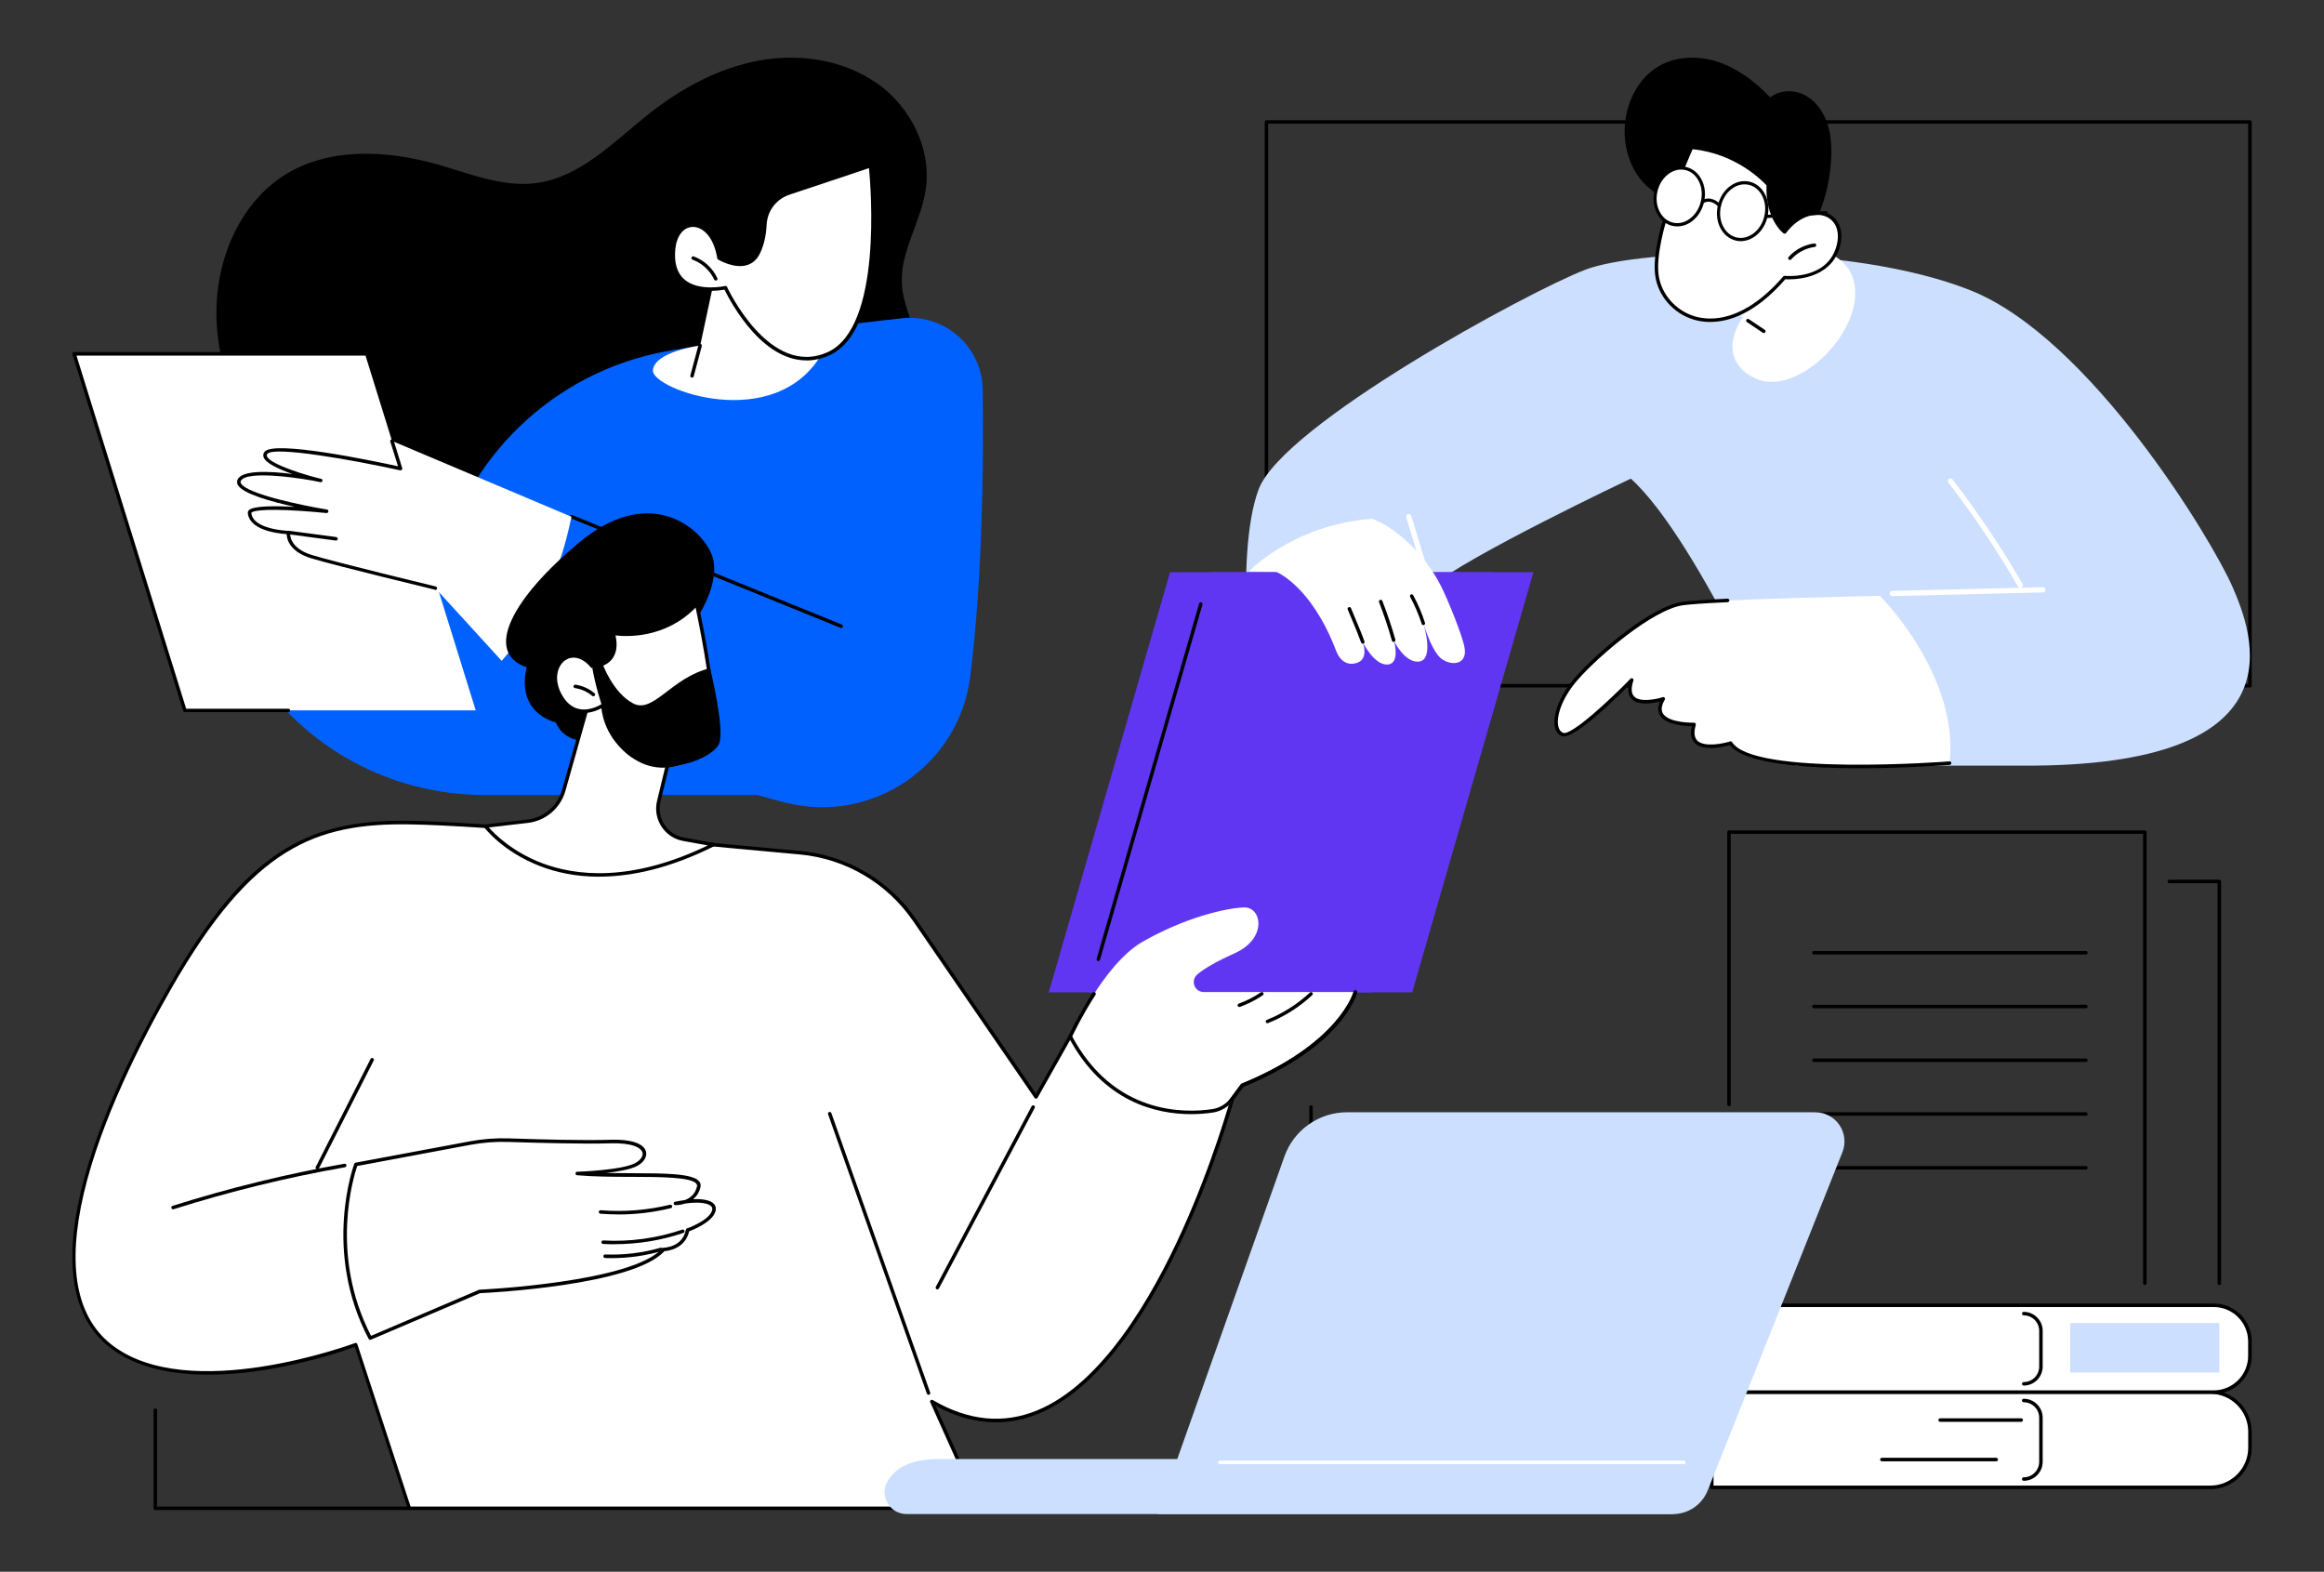 <?xml version="1.0" encoding="UTF-8"?>
<svg id="Capa_1" xmlns="http://www.w3.org/2000/svg" viewBox="0 0 305.09 206.33">
  <rect x="0" y="0" width="305.09" height="206.33" fill="#333333" stroke="none"/>
  <defs>
    <style>
      .cls-1 {
        fill: #6136f3;
      }

      .cls-2 {
        opacity: .2;
      }

      .cls-2, .cls-3 {
        fill: #0061ff;
      }

      .cls-4 {
        fill: #fff;
      }

      .cls-5 {
        fill: #ccdfff;
      }
    </style>
  </defs>
  <g>
    <path d="M115.09,10.92c-4.42-3.11-10.19-3.94-15.5-2.96-5.31.99-10.2,3.66-14.43,7.01-4.59,3.63-8.95,8.29-14.75,9.06-4.37.58-8.65-1.2-12.89-2.42-6.78-1.94-14.55-2.33-20.44,1.55-3.99,2.63-6.65,6.97-7.86,11.59-2.7,10.24,1.6,21.56,9.41,28.71,7.81,7.15,18.61,10.44,29.19,10.63s21.03-2.48,31.01-6.02c5-1.77,10-3.82,14.09-7.2,4.01-3.31,7.06-8.11,7.23-13.29.3-1.28.16-2.71-.16-4.01-.51-2-1.4-3.92-1.58-5.98-.38-4.37,2.47-8.36,3.12-12.71.8-5.34-2.01-10.87-6.43-13.98Z"/>
    <g>
      <path class="cls-3" d="M63.59,104.36h49.38c3.78-24.52,11.28-56.15,5.62-62.6,0,0-15.91,1.66-30.97,4.33-14.99,2.67-26.86,14.16-30.06,29.05-.81,3.79-24.44,2.92-26.21,7.08-.47,1.1.42,3.18,1.98,5.64,6.56,10.33,18.03,16.5,30.26,16.5Z"/>
      <path class="cls-3" d="M75.03,67.84l27.79,11.07,11.16-19.8,4.61-17.35c5.55-.5,10.35,3.83,10.42,9.4.13,9.78-.03,24.85-1.64,37.67-1.47,11.65-12.8,19.39-24.19,16.55-10.9-2.72-24.82-8.08-37.3-18.64l9.16-18.9Z"/>
      <path d="M110.43,82.44s-.06,0-.09-.02l-35.4-14.38c-.12-.05-.17-.18-.13-.3.05-.12.18-.17.3-.13l35.4,14.38c.12.05.17.18.13.3-.04.09-.12.14-.21.14Z"/>
      <polygon class="cls-4" points="62.45 93.25 24.27 93.25 9.73 46.44 47.91 46.44 62.45 93.25"/>
      <path d="M37.86,93.48h-13.59c-.1,0-.19-.07-.22-.16l-14.54-46.81c-.02-.07,0-.15.03-.2.04-.06.11-.09.18-.09h38.18c.13,0,.23.1.23.23s-.1.23-.23.23H10.04l14.4,46.36h13.42c.13,0,.23.1.23.23s-.1.23-.23.23Z"/>
      <g>
        <path class="cls-4" d="M75.03,67.84l-23.57-9.96,1.12,3.62s-16.49-3.64-17.67-2.07c-1.19,1.57,6.95,3.58,7.2,3.63.25.04-9.86-2.04-10.72,0-.86,2.04,11.49,4.05,11.49,4.05,0,0-10.25-1.07-10.13.23s1.67,2.33,5.1,2.57c0,0-.29,2.15,3.05,3.16,3.34,1.01,16.23,4.12,16.23,4.12l8.73,9.56c5.47-6.2,7.84-12.53,9.16-18.9Z"/>
        <path d="M57.14,77.41s-.04,0-.05,0c-.13-.03-12.93-3.12-16.24-4.12-2.86-.87-3.2-2.54-3.22-3.17-4.24-.35-5.01-1.87-5.1-2.76,0-.1,0-.25.15-.39.59-.58,3.45-.57,6.03-.43-3.09-.68-6.85-1.72-7.48-2.87-.13-.23-.14-.47-.05-.69.55-1.31,4.25-1.13,7.21-.76-1.72-.6-3.45-1.38-3.77-2.16-.11-.26-.07-.52.11-.75,1.17-1.54,14.04,1.14,17.52,1.9l-1.01-3.24c-.04-.12.03-.25.15-.29.12-.04.25.03.29.15l1.12,3.62c.02.08,0,.16-.05.22-.06.06-.14.09-.22.07-6.32-1.39-16.64-3.21-17.44-2.15-.08.1-.09.19-.05.3.45,1.15,5.7,2.64,6.92,2.92.13.03.21.04.22.05.11.04.18.16.15.27-.03.12-.15.19-.26.17,0,0-.05-.01-.13-.03-1.85-.42-9.69-1.65-10.34-.11-.04.1-.03.19.03.29.8,1.44,8.42,2.97,11.29,3.44.12.02.21.13.19.26-.02.12-.13.21-.25.2-.02,0-2.47-.26-4.92-.37-4.74-.21-4.95.32-4.95.35.12,1.31,1.86,2.15,4.89,2.37.06,0,.12.03.16.08.04.05.06.11.05.18,0,.08-.2,1.97,2.89,2.91,3.3,1,16.09,4.09,16.22,4.12.12.03.2.15.17.28-.03.11-.12.18-.22.18Z"/>
        <path d="M44.11,70.96s-.02,0-.03,0l-6.25-.83c-.13-.02-.21-.13-.2-.26.02-.13.13-.21.26-.2l6.25.83c.13.02.21.13.2.26-.02.12-.11.2-.23.2Z"/>
      </g>
    </g>
    <g>
      <g>
        <path class="cls-4" d="M94.38,33.86l-2.46,11.5s-5.99.77-6.21,3.25c-.22,2.48,16.15,8.47,22.26-2.31l-13.59-12.45Z"/>
        <path d="M90.85,49.56s-.04,0-.06,0c-.12-.03-.2-.16-.16-.28l1.06-3.97c.03-.12.16-.19.28-.16.12.03.2.16.16.28l-1.06,3.97c-.03.1-.12.17-.22.17Z"/>
      </g>
      <g>
        <g>
          <path class="cls-4" d="M94.38,33.86s3.7,2.24,5.15-.66c.59-1.19.82-2.54.88-3.72.09-1.9,1.34-3.55,3.15-4.15l10.73-3.58s2.4,21.11-5.53,24.68c-7.93,3.57-13.52-8.68-13.52-8.68,0,0-7.5,1.71-6.8-5.14.44-4.32,5.06-4.24,5.95,1.24Z"/>
          <path d="M105.86,47.31c-2.38,0-4.76-1.25-7.01-3.72-2.07-2.27-3.42-4.9-3.74-5.57-.77.14-3.78.58-5.59-1.03-1.07-.95-1.51-2.43-1.31-4.4.2-1.95,1.26-3.23,2.7-3.27.02,0,.04,0,.07,0,1.44,0,3.09,1.35,3.62,4.4.39.21,2,1.02,3.32.64.62-.18,1.09-.6,1.42-1.25.5-.99.78-2.21.85-3.63.1-2.01,1.4-3.72,3.31-4.36l10.73-3.58c.07-.02.14-.01.2.02.06.04.1.1.1.17.1.87,2.33,21.32-5.67,24.92-.99.44-1.99.67-2.98.67ZM95.23,37.53c.09,0,.17.05.21.13.05.12,5.58,12,13.21,8.57,7.2-3.24,5.67-21.65,5.43-24.16l-10.45,3.49c-1.73.58-2.9,2.13-2.99,3.95-.07,1.48-.38,2.76-.9,3.81-.39.77-.96,1.27-1.7,1.49-1.7.49-3.69-.69-3.77-.74-.06-.03-.1-.09-.11-.16-.46-2.86-1.92-4.12-3.18-4.12-.02,0-.04,0-.06,0-1.2.03-2.08,1.16-2.26,2.86-.19,1.81.2,3.16,1.16,4.01,1.87,1.66,5.33.89,5.36.89.02,0,.03,0,.05,0Z"/>
        </g>
        <path d="M93.97,36.83c-.09,0-.17-.05-.21-.13-.56-1.2-1.6-2.15-2.84-2.61-.12-.04-.18-.18-.14-.29.04-.12.18-.18.29-.14,1.36.5,2.49,1.54,3.1,2.85.05.11,0,.25-.11.3-.03.01-.06.02-.1.02Z"/>
      </g>
    </g>
  </g>
  <path d="M295.37,90.25h-129.11c-.13,0-.23-.1-.23-.23V16.01c0-.13.1-.23.23-.23h129.11c.13,0,.23.1.23.23v74.02c0,.13-.1.23-.23.23ZM166.48,89.79h128.65V16.24h-128.65v73.56Z"/>
  <g>
    <g>
      <path class="cls-5" d="M172.89,99.72s5.38,9.49,2.86,11.17c-2.51,1.68-6.77-4.13-9.25-10.6-2.48-6.47-4.47-27.55-1.27-36.05,3.2-8.5,35.47-25.98,42.85-28.82,7.38-2.84,34.76-3.6,50.57,2.68,15.82,6.28,31.88,33.01,34.46,39.01,2.58,6,9.57,23.61-27.68,23.4h-29.65s-12.58-29.46-21.69-37.68c0,0-21.64,10.23-26.34,14.28,0,0-.16,2.37,1.93,7.63,2.09,5.25,6.43,13.53-.72,13.34-2.77-.07-4.95-6.05-7.43-6.36-3.91-.48-7.67,5.01-8.63,8Z"/>
      <path d="M174.8,110.89c-.24,0-.49-.04-.75-.12-2.79-.89-5.98-6.28-7.76-10.92-.05-.12.01-.25.13-.3.12-.05.25.01.3.13,2.09,5.46,5.23,9.93,7.47,10.64.55.18,1.02.13,1.44-.15,1.92-1.28-1.47-8.28-2.94-10.87-.03-.06-.04-.12-.02-.18,1.03-3.19,4.87-8.65,8.88-8.16,1.28.16,2.4,1.6,3.59,3.13,1.22,1.57,2.48,3.19,3.82,3.22.13,0,.23.11.22.24,0,.12-.11.22-.23.22h0c-1.56-.04-2.89-1.75-4.17-3.4-1.08-1.39-2.2-2.83-3.28-2.96-3.67-.44-7.35,4.75-8.35,7.75.75,1.33,5.29,9.68,2.74,11.39-.33.22-.7.33-1.09.33Z"/>
      <path class="cls-4" d="M265.22,77.17c-.12,0-.23-.06-.3-.17-2.73-4.72-5.8-9.31-9.14-13.64-.12-.15-.09-.37.06-.48.15-.12.37-.09.48.06,3.36,4.35,6.45,8.97,9.2,13.72.1.16.04.38-.13.47-.05.03-.11.05-.17.05Z"/>
      <path class="cls-4" d="M248.42,78.26c-.19,0-.34-.15-.34-.34,0-.19.15-.35.34-.35l19.76-.49c.18,0,.35.15.35.34,0,.19-.15.35-.34.35l-19.76.49h0Z"/>
      <path class="cls-4" d="M187.34,76.04c-.15,0-.28-.1-.33-.24l-2.4-7.88c-.06-.18.05-.37.23-.43.18-.06.37.05.43.23l2.4,7.88c.06.18-.05.37-.23.43-.03.01-.07.02-.1.02Z"/>
      <path class="cls-4" d="M246.79,78.21s10.42,10.37,9.15,21.97c0,0-25.83,2.02-28.74-2.63,0,0-6.09,1.93-4.8-2.45,0,0-6.14.19-4.05-3.36,0,0-5.56,1.83-4.14-2.48,0,0-7.56,7.77-9.1,7.15-1.54-.62-.94-4.12,1.81-7.28,2.75-3.16,9.93-9.33,14-9.9,4.07-.57,25.87-1.01,25.87-1.01Z"/>
      <path d="M244.13,100.85c-7.14,0-15.19-.58-17.02-3.04-.71.2-3.44.88-4.6-.25-.5-.49-.64-1.24-.41-2.23-.89-.01-3.43-.16-4.19-1.44-.3-.5-.29-1.1,0-1.79-.92.23-2.8.55-3.69-.33-.4-.4-.54-.99-.43-1.75-2.04,2.05-7.34,7.18-8.76,6.61-.45-.18-.76-.57-.9-1.14-.39-1.62.69-4.29,2.61-6.51,2.85-3.27,10.01-9.4,14.15-9.98.95-.13,2.93-.27,5.9-.41.12,0,.23.09.24.22,0,.13-.09.23-.22.24-2.96.14-4.93.27-5.86.4-3.97.56-11.13,6.69-13.86,9.83-2.14,2.46-2.81,4.89-2.51,6.1.1.42.31.69.62.82,1.02.41,5.97-4.14,8.85-7.1.07-.08.19-.09.28-.04.09.06.13.17.1.27-.33,1-.29,1.71.11,2.11.8.81,2.97.33,3.74.08.09-.03.19,0,.25.07.06.07.07.18.02.26-.43.74-.52,1.34-.25,1.8.77,1.3,4.06,1.22,4.09,1.22.07,0,.14.03.19.09.05.06.06.13.04.2-.28.96-.21,1.66.21,2.07.92.9,3.42.38,4.3.1.1-.03.21,0,.26.1,2.8,4.48,28.27,2.54,28.53,2.52.13,0,.24.08.25.21,0,.13-.08.24-.21.25-.48.04-5.84.44-11.83.44Z"/>
      <path class="cls-3" d="M190.04,95.46c-.09,0-.18,0-.26.02-.22-.87-.56-1.7-1.01-2.45.07-.05.14-.11.2-.17.85-.85.85-2.23,0-3.08-.85-.85-2.23-.85-3.08,0-.06.06-.12.13-.17.2-.75-.45-1.57-.8-2.45-1.01.01-.09.02-.17.02-.26,0-1.2-.97-2.17-2.17-2.17s-2.17.97-2.17,2.17c0,.09,0,.18.02.26-.87.22-1.7.56-2.45,1.01-.05-.07-.11-.14-.17-.2-.85-.85-2.23-.85-3.08,0s-.85,2.23,0,3.08c.06.06.13.12.2.17-.45.75-.8,1.57-1.01,2.45-.09-.01-.17-.02-.26-.02-1.2,0-2.17.97-2.17,2.17s.97,2.17,2.17,2.17c.09,0,.18,0,.26-.02.22.87.56,1.7,1.01,2.45-.07.05-.14.11-.2.17-.85.85-.85,2.23,0,3.08.85.85,2.23.85,3.08,0,.06-.06.12-.13.17-.2.75.45,1.57.8,2.45,1.01-.01.09-.02.17-.02.26,0,1.2.97,2.17,2.17,2.17s2.17-.97,2.17-2.17c0-.09,0-.18-.02-.26.87-.22,1.7-.56,2.45-1.01.05.07.11.14.17.2.85.85,2.23.85,3.08,0,.85-.85.85-2.23,0-3.08-.06-.06-.13-.12-.2-.17.45-.75.8-1.57,1.01-2.45.09.01.17.02.26.02,1.2,0,2.17-.97,2.17-2.17s-.97-2.17-2.17-2.17ZM181.11,101.67c-2.23,0-4.04-1.81-4.04-4.04s1.81-4.04,4.04-4.04,4.04,1.81,4.04,4.04-1.81,4.04-4.04,4.04Z"/>
    </g>
    <g>
      <g>
        <path class="cls-4" d="M228.79,41.65s-3.92,5.27,1.57,7.99c5.49,2.73,14.76-6.39,12.97-12.9-1.07-3.86-6.46-4.63-6.46-4.63l-4.22-1.87-7.21,8.65,3.35,2.75Z"/>
        <path d="M231.55,43.72s-.09-.01-.13-.04l-2.09-1.4c-.11-.07-.13-.21-.06-.32.07-.11.21-.13.32-.06l2.09,1.4c.11.07.13.21.06.32-.04.07-.12.1-.19.1Z"/>
      </g>
      <path d="M239.74,15.81c-.56-1.44-1.58-2.74-2.97-3.4-1.39-.66-3.17-.59-4.37.38-1.91-1.99-4.16-3.74-6.77-4.63-2.61-.89-5.64-.83-7.99.6-2.29,1.39-3.73,3.93-4.19,6.56-.54,3.05.21,6.4,2.31,8.68,2.1,2.28,5.61,3.29,8.48,2.11.21,1.07.97,1.96,1.87,2.57.9.6,1.95.95,3,1.24,1.66.46,3.36.82,5.07,1.06.99.14,2.55.35,3.4-.35.61-.5.92-1.84,1.21-2.56,1-2.44,1.55-5.06,1.62-7.69.04-1.54-.09-3.11-.65-4.55Z"/>
      <g>
        <path class="cls-4" d="M234.27,30.44s-2.33-1.75-2.14-6.2c0,0-3.67-4.33-10.06-4.9,0,0-5.26,11.44-4.56,16.78.7,5.34,8.42,9.96,16.76.32,0,0,5.7.57,7.01-4.01,1.32-4.58-3.73-6.29-7.01-1.99Z"/>
        <path d="M224.54,42.27c-.88,0-1.62-.14-2.21-.32-2.66-.8-4.69-3.13-5.04-5.81-.7-5.35,4.36-16.44,4.58-16.91.04-.09.13-.14.23-.13,6.4.58,10.17,4.94,10.21,4.98.04.04.06.1.05.16-.14,3.57,1.37,5.36,1.89,5.86,1.96-2.42,4.37-2.76,5.82-2.03,1.46.74,2.01,2.43,1.44,4.41-1.25,4.33-6.29,4.23-7.14,4.18-3.93,4.51-7.39,5.6-9.83,5.6ZM222.21,19.58c-.61,1.36-5.12,11.62-4.47,16.51.33,2.5,2.23,4.68,4.72,5.43,2.11.63,6.43.79,11.64-5.23.05-.06.12-.08.2-.08.23.02,5.52.5,6.77-3.84.51-1.76.04-3.24-1.21-3.87-1.33-.67-3.58-.3-5.4,2.09-.08.1-.22.12-.32.04-.1-.07-2.39-1.85-2.24-6.3-.49-.53-3.99-4.17-9.68-4.74Z"/>
      </g>
      <path d="M234.97,34.12c-.05,0-.11-.02-.15-.06-.1-.08-.1-.23-.02-.32.86-.97,2.09-1.62,3.37-1.78.13-.02.24.07.26.2.02.13-.07.24-.2.26-1.17.15-2.3.74-3.08,1.63-.05.05-.11.08-.17.08Z"/>
    </g>
  </g>
  <g>
    <g>
      <g>
        <path class="cls-4" d="M53.76,198l-7.04-21.48s-21.91,8.28-32.22.14c-10.31-8.14-2.17-29.61,7.9-47.15s17.99-21.72,31.36-21.53c9.58.14,36.67,2.58,51.27,3.96,6.08.57,11.59,3.81,15.04,8.84l15.95,23.22,5.65-10.02,20.44,9.13s-14.61,55.64-39.77,40.88l6.28,14H53.76Z"/>
        <path d="M53.76,198.23c-.1,0-.19-.06-.22-.16l-6.96-21.25c-1.1.4-6.12,2.13-12.06,3.05-6.22.97-14.76,1.23-20.16-3.03-4.77-3.76-6.04-10.59-3.78-20.28,2.26-9.66,7.56-20.1,11.62-27.17,5.08-8.85,9.56-14.25,14.51-17.49,4.61-3.02,9.71-4.26,17.05-4.15,9.53.14,36.22,2.54,51.29,3.96,6.16.58,11.71,3.84,15.21,8.94l15.74,22.92,5.47-9.7c.06-.1.18-.15.29-.1l20.44,9.13c.1.05.16.16.13.27-.02.09-2.38,8.98-6.73,18.6-4.02,8.89-10.63,20.24-19.24,23.8-4.4,1.82-8.95,1.47-13.53-1.03l5.99,13.36c.05.12,0,.25-.12.3s-.25,0-.3-.12l-6.28-14c-.04-.09-.02-.2.06-.26.07-.07.18-.08.27-.03,4.66,2.73,9.28,3.19,13.73,1.35,8.47-3.5,15-14.74,18.99-23.56,3.99-8.81,6.29-17.01,6.66-18.34l-20.07-8.97-5.55,9.84c-.04.07-.11.11-.19.12-.08,0-.15-.03-.2-.1l-15.95-23.22c-3.43-4.99-8.85-8.18-14.88-8.74-15.06-1.42-41.74-3.82-51.26-3.95-12.41-.18-20.64,3.08-31.16,21.41-4.04,7.04-9.32,17.44-11.57,27.04-2.22,9.51-1.01,16.17,3.61,19.82,10.1,7.96,31.78-.1,32-.18.06-.02.12-.02.18,0,.06.03.1.08.12.14l7.04,21.48c.04.12-.03.25-.15.29-.02,0-.05.01-.07.01Z"/>
      </g>
      <path d="M22.72,158.75c-.1,0-.19-.06-.22-.16-.04-.12.03-.25.15-.29,7.36-2.33,14.95-4.19,22.56-5.53.12-.02.24.06.27.19.02.12-.06.24-.19.27-7.59,1.33-15.16,3.19-22.5,5.51-.02,0-.05.01-.07.01Z"/>
      <g>
        <path class="cls-4" d="M46.72,152.85s-4.25,11.17,1.88,22.81l14.36-6.12s20.17-.9,24.15-5.51c0,0,2.66-.02,3.15-2.55,0,0,2.82-.99,3.39-2.37.56-1.38-1.62-1.83-4.99-1.13,0,0,2.54.08,3.06-2.19.52-2.27-9.43-1.17-15.93-1.76,0,0,5.95-.19,7.76-1.18,1.81-.99,1.69-3.17-3.42-3.01-3.54.11-9.8-.06-13.3-.18-1.72-.06-3.43.07-5.12.39l-14.99,2.8Z"/>
        <path d="M48.6,175.89c-.08,0-.16-.05-.2-.12-6.11-11.59-1.93-22.88-1.89-23,.03-.07.09-.13.17-.14l14.99-2.8c1.7-.32,3.44-.45,5.17-.39,3.44.12,9.74.3,13.29.18,2.68-.09,4.38.48,4.67,1.54.18.67-.26,1.41-1.14,1.89-.84.46-2.51.75-4.1.93,1.11.02,2.25.03,3.38.03,4.3.01,8.01.03,8.85,1.07.17.22.23.48.17.75-.17.74-.54,1.24-.97,1.59,1.37-.06,2.35.16,2.76.65.17.21.34.57.12,1.11-.53,1.31-2.83,2.24-3.4,2.46-.52,2.27-2.73,2.57-3.24,2.6-4.09,4.51-22.93,5.46-24.21,5.52l-14.32,6.1s-.06.02-.09.02ZM46.9,153.05c-.42,1.23-3.72,11.61,1.81,22.31l14.16-6.04s.05-.02.08-.02c.2,0,20.12-.95,23.99-5.43.04-.05.11-.08.17-.08.1,0,2.48-.05,2.93-2.36.02-.08.07-.15.15-.17.03,0,2.73-.97,3.25-2.24.11-.26.09-.47-.05-.64-.32-.38-1.4-.67-3.43-.39-.69.23-1.29.22-1.3.22-.12,0-.21-.09-.22-.21-.01-.12.07-.22.18-.24.45-.09.88-.17,1.28-.22.65-.24,1.36-.74,1.6-1.79.03-.14,0-.26-.08-.36-.69-.87-4.66-.89-8.49-.9-2.45,0-4.98-.02-7.17-.21-.12-.01-.21-.11-.21-.24,0-.12.1-.22.22-.22.06,0,5.91-.19,7.65-1.15.68-.38,1.04-.91.92-1.37-.18-.64-1.37-1.3-4.22-1.21-3.56.11-9.87-.07-13.32-.18-1.7-.06-3.4.07-5.07.38l-14.86,2.78Z"/>
      </g>
      <path d="M81.17,159.42c-.78,0-1.57-.03-2.35-.09-.13-.01-.22-.12-.21-.25.01-.13.12-.22.25-.21,3.06.25,6.12,0,9.1-.72.12-.03.25.05.28.17.03.12-.05.25-.17.28-2.27.55-4.58.83-6.9.83Z"/>
      <path d="M80.7,163.34c-.51,0-1.02-.01-1.53-.04-.13,0-.22-.12-.22-.24,0-.13.11-.22.24-.22,3.48.2,7.07-.29,10.37-1.42.12-.04.25.02.29.14.04.12-.02.25-.14.29-2.88.98-5.96,1.48-9.01,1.48Z"/>
      <path d="M80.29,165.16c-.28,0-.57,0-.86-.02-.13,0-.23-.11-.22-.24,0-.13.11-.23.24-.22,2.46.09,4.92-.21,7.29-.89.12-.03.25.04.28.16.03.12-.04.25-.16.28-2.14.62-4.35.93-6.58.93Z"/>
      <path d="M121.9,183.1c-.09,0-.18-.06-.22-.15l-12.97-36.68c-.04-.12.02-.25.14-.29.12-.04.25.02.29.14l12.97,36.68c.04.12-.02.25-.14.29-.03,0-.05.01-.08.01Z"/>
      <path d="M123.06,169.27s-.07,0-.11-.03c-.11-.06-.15-.2-.1-.31l12.58-23.71c.06-.11.2-.15.31-.1.11.06.15.2.1.31l-12.58,23.71c-.04.08-.12.12-.2.12Z"/>
      <polygon class="cls-1" points="180.14 130.27 137.68 130.27 153.6 75.12 196.06 75.12 180.14 130.27"/>
      <polygon class="cls-1" points="185.39 130.27 142.93 130.27 158.84 75.12 201.3 75.12 185.39 130.27"/>
      <path d="M144.18,126.16s-.04,0-.06,0c-.12-.04-.19-.16-.16-.28l13.46-46.65c.04-.12.16-.19.28-.16.12.04.19.16.16.28l-13.46,46.65c-.03.1-.12.17-.22.17Z"/>
      <g>
        <path class="cls-4" d="M140.5,136.07s4.32-9.47,9.46-12.42c5.59-3.21,10.96-4.44,13.33-4.53,2.37-.09,3.11,4.07-1.17,6-2.26,1.02-3.9,1.92-4.93,2.79-.94.8-.39,2.32.84,2.32h19.9s-1.71,6.86-14.85,12.24l-1.34,1.8c-.62.83-1.54,1.4-2.57,1.55-3.79.56-13.11.71-18.68-9.76Z"/>
        <path d="M156.37,146.26c-4.55,0-11.55-1.57-16.07-10.08-.06-.11-.02-.25.09-.31.11-.06.25-.02.31.09,5.5,10.34,14.73,10.19,18.44,9.64.95-.14,1.84-.67,2.42-1.46l1.34-1.8s.06-.06.1-.08c12.88-5.28,14.69-12.02,14.71-12.09.03-.12.15-.2.28-.17.12.03.2.16.17.28-.07.28-1.89,7.02-14.92,12.38l-1.3,1.75c-.65.88-1.65,1.48-2.72,1.64-.75.11-1.72.21-2.84.21Z"/>
        <path d="M161.51,144.83s-.1-.01-.14-.05c-.1-.08-.12-.22-.05-.32l1.57-2.12s.06-.06.1-.08c12.88-5.28,14.69-12.02,14.71-12.09.03-.12.15-.2.28-.17.12.03.2.16.17.28-.07.28-1.89,7.02-14.92,12.38l-1.53,2.07c-.05.06-.11.09-.18.09Z"/>
        <path d="M140.5,136.3s-.06,0-.1-.02c-.12-.05-.17-.19-.11-.3.01-.03,1.25-2.72,3.14-5.64.07-.11.21-.14.32-.07.11.07.14.21.07.32-1.88,2.9-3.1,5.55-3.11,5.58-.04.08-.12.13-.21.13Z"/>
        <path d="M166.39,134.32c-.09,0-.18-.05-.21-.14-.05-.12.01-.25.13-.3,2.07-.82,4.02-2.06,5.65-3.58.09-.09.24-.08.32.01.09.09.08.24-.01.32-1.69,1.58-3.64,2.81-5.79,3.67-.03.01-.06.02-.08.02Z"/>
        <path d="M162.7,132.19c-.09,0-.18-.06-.22-.15-.04-.12.02-.25.14-.29,1.02-.37,2-.87,2.9-1.48.1-.07.25-.04.32.06.07.11.04.25-.06.32-.93.63-1.94,1.14-3,1.53-.03,0-.05.01-.08.01Z"/>
      </g>
      <path d="M41.65,153.52s-.07,0-.1-.02c-.11-.06-.16-.2-.1-.31l7.2-14.18c.06-.11.19-.16.31-.1.11.06.16.2.1.31l-7.2,14.18c-.04.08-.12.13-.2.13Z"/>
    </g>
    <g>
      <path d="M91.36,81.35s3.64-5.16,1.96-8.81c-1.67-3.65-8.32-8.74-17.17-1.42-8.85,7.32-12.77,14.53-6.99,16.49,0,0-1.79,5.51,3.82,7.25,0,0,1.17,3.55,6.16,1.98,4.99-1.57,12.21-15.49,12.21-15.49Z"/>
      <g>
        <path class="cls-4" d="M77.71,90.66l-3.71,13.12c-.62,2.19-2.5,3.79-4.77,4.06l-5.5.64s9.47,12.65,29.91,2.42l-3.91-.7c-2.32-.41-3.81-2.7-3.26-4.99l1.88-7.78s-7.39-8.64-10.65-6.77Z"/>
        <path d="M78.67,115.09c-3.16,0-5.74-.61-7.72-1.37-4.93-1.89-7.29-4.99-7.39-5.12-.05-.07-.06-.15-.03-.23.03-.08.1-.13.18-.14l5.5-.64c2.18-.25,3.97-1.78,4.57-3.89l3.71-13.12c.02-.06.05-.11.11-.14,3.38-1.94,10.63,6.46,10.94,6.82.05.06.07.13.05.2l-1.88,7.78c-.25,1.05-.07,2.12.52,3.02.59.9,1.49,1.5,2.55,1.69l3.91.7c.1.02.17.1.19.19.01.1-.04.19-.12.24-5.98,2.99-11.01,4-15.08,4ZM64.19,108.64c.74.84,3.04,3.17,6.95,4.66,4.36,1.66,11.64,2.58,21.78-2.32l-3.22-.58c-1.18-.21-2.2-.88-2.86-1.89-.66-1.01-.86-2.21-.58-3.38l1.85-7.66c-.78-.89-7.28-8.15-10.2-6.68l-3.68,13.02c-.65,2.29-2.59,3.95-4.96,4.22l-5.08.59Z"/>
      </g>
      <g>
        <path class="cls-4" d="M77.75,87.47s3.91-.02,2.74-4.34c0,0,6.3,1.25,10.96-3.85,0,0,2.06,9.34,2.19,14.6.13,5.25-5.66,8.39-10.08,5.68-4.42-2.72-4.42-6.97-4.42-6.97,0,0-3.54,2.45-5.62-1.33-2.07-3.78,1.42-7.14,4.23-3.78Z"/>
        <path d="M87.07,100.78c-1.26,0-2.51-.34-3.62-1.03-3.7-2.27-4.38-5.65-4.5-6.78-.57.31-1.79.84-3.09.53-1.03-.24-1.88-.96-2.53-2.14-1.21-2.2-.58-4.26.63-5.08.9-.61,2.45-.72,3.9.96.35-.03,1.5-.17,2.15-1.03.53-.7.62-1.71.27-3.01-.02-.08,0-.16.05-.22.05-.06.13-.08.21-.07.06.01,6.23,1.16,10.75-3.78.06-.06.15-.09.23-.07.08.02.15.09.16.17.02.09,2.06,9.42,2.2,14.64.06,2.5-1.19,4.73-3.36,5.98-1.07.62-2.26.92-3.45.92ZM79.14,92.35s.07,0,.11.03c.08.04.12.12.12.2,0,.04.06,4.17,4.31,6.78,2.02,1.24,4.55,1.28,6.6.1,2.02-1.16,3.19-3.24,3.13-5.57-.11-4.54-1.69-12.24-2.09-14.13-4.02,4.12-9.16,3.82-10.52,3.65.29,1.29.14,2.32-.43,3.08-.91,1.19-2.54,1.21-2.61,1.22h0c-.07,0-.13-.03-.18-.08-1.28-1.53-2.58-1.5-3.37-.96-1.04.71-1.56,2.52-.48,4.48.58,1.06,1.33,1.7,2.23,1.91,1.55.37,3.04-.65,3.06-.66.04-.03.08-.04.13-.04Z"/>
      </g>
      <path d="M77.9,91.4c-.05,0-.1-.02-.15-.05-.64-.54-1.44-.9-2.27-1.02-.13-.02-.21-.14-.19-.26.02-.13.14-.21.26-.19.92.14,1.78.52,2.49,1.12.1.08.11.23.03.32-.05.05-.11.08-.18.08Z"/>
    </g>
  </g>
  <g>
    <path class="cls-4" d="M163.97,75s5.73-6.1,16.15-6.9c2.73.97,6.76,4.27,9.09,8.91.78,1.55,2.78,6.38,3.06,8.05.34,2.04-1.41,2.39-2.8,1.58-1-.58-1.83-2.39-2.6-4.74,0,0,1.49,4.75-.62,4.95-1.87.17-3.25-2.72-3.25-2.72,0,0,.85,2.94-.79,3.1-1.83.17-3.32-2.97-3.32-2.97,0,0,.81,2.08-.58,2.69-.79.35-2.18.4-2.92-1.55-3.27-8.56-7.87-10.34-7.87-10.34l-3.56-.06Z"/>
    <path d="M186.86,82.06c-.1,0-.19-.06-.22-.16-.39-1.22-.91-2.42-1.52-3.55-.06-.11-.02-.25.09-.31.11-.06.25-.02.31.09.63,1.16,1.15,2.38,1.55,3.63.04.12-.03.25-.15.29-.02,0-.05.01-.07.01Z"/>
    <path d="M182.95,84.27c-.1,0-.19-.07-.22-.17-.48-1.7-1.05-3.4-1.69-5.05-.05-.12.01-.25.13-.3.12-.05.25.01.3.13.65,1.66,1.22,3.37,1.71,5.09.03.12-.04.25-.16.28-.02,0-.04,0-.06,0Z"/>
    <path d="M178.9,84.49c-.09,0-.18-.06-.22-.15-.33-.93-.75-1.94-1.16-2.91-.21-.49-.41-.97-.59-1.42-.05-.12,0-.25.13-.3.12-.05.25,0,.3.13.18.45.38.93.59,1.42.41.98.84,1.99,1.17,2.94.04.12-.02.25-.14.29-.02,0-.05.01-.08.01Z"/>
  </g>
  <path d="M172.11,198.23H20.39c-.13,0-.23-.1-.23-.23v-12.88c0-.13.1-.23.23-.23s.23.1.23.23v12.65h151.26v-52.44c0-.13.1-.23.23-.23s.23.1.23.23v52.67c0,.13-.1.23-.23.23Z"/>
  <path d="M281.57,168.69c-.13,0-.23-.1-.23-.23v-58.99h-54.13v35.52c0,.13-.1.23-.23.23s-.23-.1-.23-.23v-35.75c0-.13.1-.23.23-.23h54.59c.13,0,.23.1.23.23v59.22c0,.13-.1.23-.23.23Z"/>
  <path d="M273.83,125.3h-35.7c-.13,0-.23-.1-.23-.23s.1-.23.23-.23h35.7c.13,0,.23.1.23.23s-.1.23-.23.23Z"/>
  <path d="M273.83,132.36h-35.7c-.13,0-.23-.1-.23-.23s.1-.23.23-.23h35.7c.13,0,.23.1.23.23s-.1.23-.23.23Z"/>
  <path d="M273.83,139.41h-35.7c-.13,0-.23-.1-.23-.23s.1-.23.23-.23h35.7c.13,0,.23.1.23.23s-.1.23-.23.23Z"/>
  <path d="M273.83,146.47h-35.7c-.13,0-.23-.1-.23-.23s.1-.23.23-.23h35.7c.13,0,.23.1.23.23s-.1.23-.23.23Z"/>
  <path d="M273.83,153.53h-35.7c-.13,0-.23-.1-.23-.23s.1-.23.23-.23h35.7c.13,0,.23.1.23.23s-.1.23-.23.23Z"/>
  <g>
    <g>
      <path class="cls-4" d="M229.93,182.75h65.44v12.5h-65.44c-2.87,0-5.21-2.33-5.21-5.21v-2.09c0-2.87,2.33-5.21,5.21-5.21Z" transform="translate(520.09 378) rotate(180)"/>
      <path d="M290.16,195.48h-65.44c-.13,0-.23-.1-.23-.23v-12.5c0-.13.1-.23.23-.23h65.44c3,0,5.44,2.44,5.44,5.44v2.09c0,3-2.44,5.44-5.44,5.44ZM224.95,195.02h65.21c2.74,0,4.98-2.23,4.98-4.98v-2.09c0-2.74-2.23-4.98-4.98-4.98h-65.21v12.04Z"/>
    </g>
    <path d="M265.67,194.39c-.13,0-.23-.1-.23-.23s.1-.23.23-.23c1.12,0,2.03-.91,2.03-2.03v-5.79c0-1.12-.91-2.03-2.03-2.03-.13,0-.23-.1-.23-.23s.1-.23.23-.23c1.37,0,2.49,1.12,2.49,2.49v5.79c0,1.37-1.12,2.49-2.49,2.49Z"/>
    <path d="M265.34,186.65h-10.64c-.13,0-.23-.1-.23-.23s.1-.23.23-.23h10.64c.13,0,.23.1.23.23s-.1.23-.23.23Z"/>
    <path d="M262.06,191.83h-15.01c-.13,0-.23-.1-.23-.23s.1-.23.23-.23h15.01c.13,0,.23.1.23.23s-.1.23-.23.23Z"/>
  </g>
  <g>
    <g>
      <path class="cls-4" d="M229.47,171.35h65.89v11.4h-65.89c-2.62,0-4.75-2.13-4.75-4.75v-1.9c0-2.62,2.13-4.75,4.75-4.75Z" transform="translate(520.09 354.1) rotate(180)"/>
      <path d="M290.62,182.98h-65.89c-.13,0-.23-.1-.23-.23v-11.4c0-.13.1-.23.23-.23h65.89c2.75,0,4.98,2.23,4.98,4.98v1.9c0,2.75-2.23,4.98-4.98,4.98ZM224.95,182.52h65.66c2.49,0,4.52-2.03,4.52-4.52v-1.9c0-2.49-2.03-4.52-4.52-4.52h-65.66v10.95Z"/>
    </g>
    <path d="M265.67,181.89c-.13,0-.23-.1-.23-.23s.1-.23.23-.23c1.12,0,2.03-.91,2.03-2.03v-4.7c0-1.12-.91-2.03-2.03-2.03-.13,0-.23-.1-.23-.23s.1-.23.23-.23c1.37,0,2.49,1.12,2.49,2.49v4.7c0,1.37-1.12,2.49-2.49,2.49Z"/>
    <rect class="cls-2" x="271.78" y="173.68" width="19.56" height="6.49"/>
  </g>
  <path d="M291.35,168.69c-.13,0-.23-.1-.23-.23v-52.52h-6.34c-.13,0-.23-.1-.23-.23s.1-.23.23-.23h6.57c.13,0,.23.1.23.23v52.75c0,.13-.1.23-.23.23Z"/>
  <g>
    <path class="cls-5" d="M219.07,198.76h-100c-.59,0-1.18-.15-1.67-.49-1.14-.79-1.54-2.19-1.09-3.4,1.18-2.47,3.62-3.34,7.22-3.34h102.1l-1.32,3.6c-.82,2.18-2.9,3.63-5.24,3.63Z"/>
    <path class="cls-5" d="M219.63,198.76c2,0,3.8-1.22,4.54-3.08l17.7-44.43c.47-1.18.32-2.51-.39-3.56s-1.9-1.68-3.17-1.68h-61.46c-3.7,0-7.01,2.33-8.24,5.82l-16.62,46.93h67.63Z"/>
    <path class="cls-4" d="M221.07,192.2h-60.93c-.13,0-.23-.1-.23-.23s.1-.23.23-.23h60.93c.13,0,.23.1.23.23s-.1.23-.23.23Z"/>
  </g>
  <path d="M79.11,87.17s1.37,3.81,4.03,5.18c2.66,1.37,5-3.43,10.08-4.63,0,0,1.94,7.86,1.2,9.85-.93,2.52-11.01,5.94-14.07-1.37,0,0-1.79-4.01-2.59-8.5l1.36-.53Z"/>
  <g>
    <path d="M227.88,31.58c-1.8-.42-2.86-2.49-2.36-4.62.24-1.03.8-1.92,1.57-2.5.79-.6,1.7-.81,2.58-.61.88.2,1.61.8,2.05,1.68.44.87.55,1.91.31,2.94-.43,1.88-1.93,3.19-3.51,3.19-.21,0-.43-.02-.64-.07ZM227.34,24.79c-.7.53-1.2,1.33-1.42,2.26-.44,1.91.48,3.75,2.05,4.12,1.57.36,3.21-.89,3.65-2.8.22-.93.12-1.87-.28-2.65-.39-.77-1.02-1.29-1.77-1.46-.18-.04-.37-.06-.55-.06-.58,0-1.16.2-1.68.6Z"/>
    <g>
      <path class="cls-4" d="M217.39,25.08c-.47,2.02.52,3.98,2.21,4.37,1.69.39,3.43-.93,3.9-2.96.47-2.02-.52-3.98-2.21-4.37-1.69-.39-3.43.93-3.9,2.96Z"/>
      <path d="M219.55,29.65c-.88-.2-1.61-.8-2.05-1.68-.44-.87-.55-1.91-.31-2.94.24-1.03.8-1.92,1.57-2.5.79-.6,1.7-.81,2.58-.61.88.2,1.61.8,2.05,1.68.44.87.55,1.91.31,2.94-.24,1.03-.8,1.92-1.57,2.5-.59.45-1.26.68-1.93.68-.22,0-.43-.02-.65-.07ZM219.01,22.86c-.7.53-1.2,1.33-1.42,2.26-.22.93-.12,1.87.28,2.65.39.77,1.02,1.29,1.77,1.46.75.18,1.55-.02,2.23-.54.7-.53,1.2-1.33,1.42-2.26.22-.93.12-1.87-.28-2.65-.39-.77-1.02-1.29-1.77-1.46-.18-.04-.37-.06-.55-.06-.58,0-1.16.2-1.68.6Z"/>
    </g>
    <path d="M225.72,27.22s.09-.02.13-.05c.09-.07.1-.21.03-.3-.39-.47-1.41-1.2-2.49-.56-.1.06-.13.19-.07.29.06.1.19.13.29.07,1.04-.61,1.92.42,1.96.47.04.05.1.08.16.08Z"/>
    <path d="M231.83,28.63s0,0,.01,0l7.9-.49c.12,0,.2-.11.2-.22,0-.12-.11-.2-.22-.2l-7.9.49c-.12,0-.2.11-.2.22,0,.11.1.2.21.2Z"/>
  </g>
</svg>